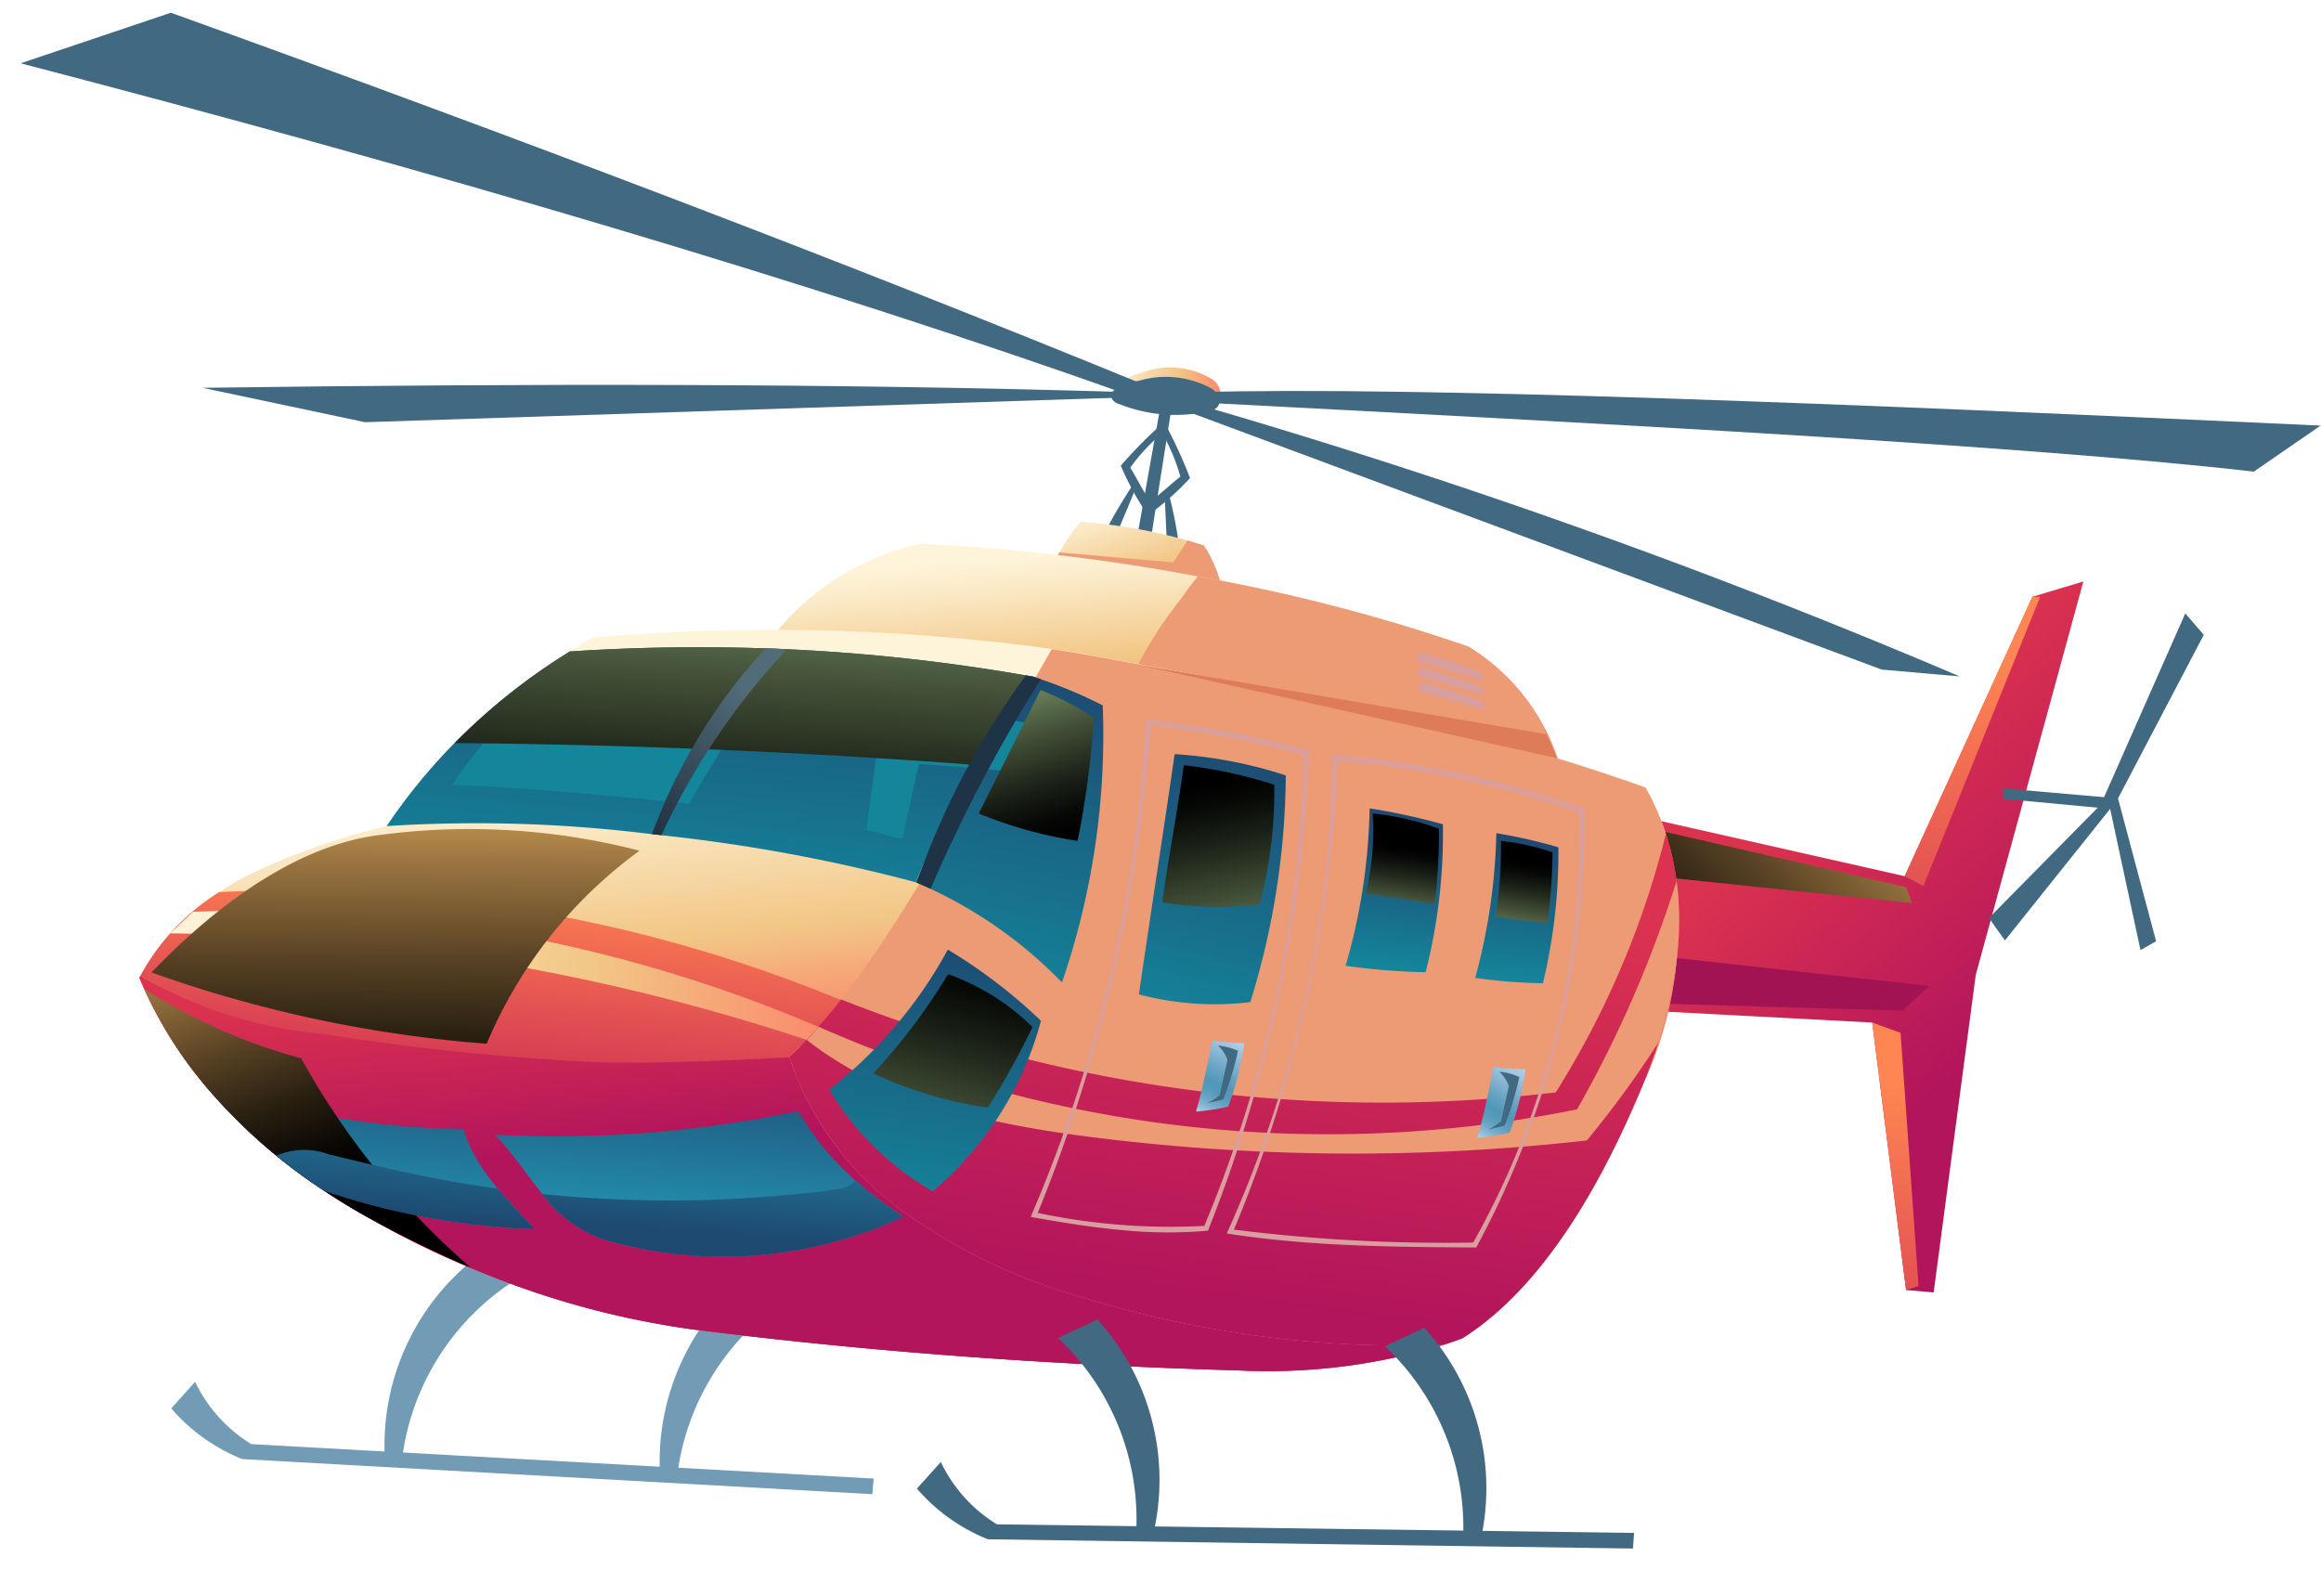 <svg xmlns="http://www.w3.org/2000/svg" xmlns:xlink="http://www.w3.org/1999/xlink" width="64.919" height="44.631" viewBox="0 0 64.919 44.631"><defs><style>.a{fill:#729bb5;}.b{fill:url(#a);}.c{fill:#a11353;}.aa,.ac,.ad,.ah,.ai,.d,.t,.v,.x{mix-blend-mode:screen;}.aa,.ac,.ad,.ah,.ai,.d,.t,.v,.x,.y{isolation:isolate;}.d{fill:url(#b);}.e{fill:url(#c);}.f{fill:#426982;}.g{fill:url(#d);}.h{fill:#ed9b74;}.i{fill:url(#e);}.j{fill:url(#f);}.k{fill:url(#g);}.l{fill:url(#h);}.m{fill:url(#i);}.n{fill:url(#j);}.o{fill:url(#k);}.p{fill:url(#l);}.q{fill:url(#m);}.r{fill:url(#n);}.s{fill:#14869c;}.t{fill:url(#o);}.u{fill:url(#p);}.v{fill:url(#q);}.w{fill:#1f3347;}.x{fill:url(#r);}.y{fill:#d99f9e;mix-blend-mode:multiply;}.z{fill:url(#s);}.aa{fill:url(#t);}.ab{fill:url(#u);}.ac{fill:url(#v);}.ad{fill:url(#w);}.ae{fill:url(#x);}.af{fill:url(#y);}.ag{fill:url(#z);}.ah{fill:url(#aa);}.ai{fill:url(#ab);}.aj{fill:#de7c59;}.ak{fill:url(#ac);}.al{fill:url(#ad);}.am{fill:url(#ae);}.an{fill:url(#af);}</style><linearGradient id="a" x1="0.496" y1="0.268" x2="0.77" y2="0.716" gradientUnits="objectBoundingBox"><stop offset="0" stop-color="#db324f"/><stop offset="1" stop-color="#b3155c"/></linearGradient><linearGradient id="b" x1="1.554" y1="0.259" x2="-0.697" y2="0.774" gradientUnits="objectBoundingBox"><stop offset="0" stop-color="#e3ac5f"/><stop offset="0.266" stop-color="#98733f"/><stop offset="0.525" stop-color="#574124"/><stop offset="0.741" stop-color="#271e10"/><stop offset="0.906" stop-color="#0a0804"/><stop offset="1"/></linearGradient><linearGradient id="c" x1="0.982" y1="0.71" x2="-0.02" y2="0.71" gradientUnits="objectBoundingBox"><stop offset="0" stop-color="#fa8c6e"/><stop offset="0.352" stop-color="#f2c785"/><stop offset="0.4" stop-color="#f3ca8c"/><stop offset="0.805" stop-color="#fae8c4"/><stop offset="1" stop-color="#fef4da"/></linearGradient><linearGradient id="d" x1="0.935" y1="0.919" x2="-0.098" y2="0.044" xlink:href="#c"/><linearGradient id="e" x1="0.637" y1="0.729" x2="0.178" y2="0.126" xlink:href="#c"/><linearGradient id="f" x1="0.543" y1="0.506" x2="0.412" y2="0.176" xlink:href="#c"/><linearGradient id="g" x1="0.501" y1="-0.081" x2="0.5" y2="0.57" gradientUnits="objectBoundingBox"><stop offset="0" stop-color="#ff8652"/><stop offset="1" stop-color="#c71e53"/></linearGradient><linearGradient id="h" x1="0.519" y1="0.143" x2="0.462" y2="0.929" xlink:href="#a"/><linearGradient id="i" x1="0.076" y1="0.062" x2="0.349" y2="0.424" xlink:href="#a"/><linearGradient id="j" x1="0.466" y1="1.225" x2="0.535" y2="-0.249" gradientUnits="objectBoundingBox"><stop offset="0" stop-color="#14869c"/><stop offset="1" stop-color="#1e4971"/></linearGradient><linearGradient id="k" x1="0.465" y1="1.109" x2="0.541" y2="-0.063" xlink:href="#j"/><linearGradient id="l" x1="0.47" y1="1.116" x2="0.523" y2="-0.063" xlink:href="#j"/><linearGradient id="m" x1="0.517" y1="1.308" x2="0.482" y2="-0.378" gradientUnits="objectBoundingBox"><stop offset="0" stop-color="#26afc9"/><stop offset="1" stop-color="#1e4971"/></linearGradient><linearGradient id="n" x1="0.522" y1="1.678" x2="0.48" y2="-0.582" xlink:href="#m"/><linearGradient id="o" x1="0.281" y1="-1.263" x2="0.663" y2="1.866" gradientUnits="objectBoundingBox"><stop offset="0" stop-color="#a1c489"/><stop offset="0.182" stop-color="#7c9769"/><stop offset="0.468" stop-color="#47563c"/><stop offset="0.71" stop-color="#20271b"/><stop offset="0.895" stop-color="#080a07"/><stop offset="1"/></linearGradient><linearGradient id="p" x1="0.622" y1="0.201" x2="0.24" y2="1.139" gradientUnits="objectBoundingBox"><stop offset="0" stop-color="#516b79"/><stop offset="1" stop-color="#1f2f3f"/></linearGradient><linearGradient id="q" x1="0.157" y1="2.27" x2="0.645" y2="-0.132" xlink:href="#o"/><linearGradient id="r" x1="0.254" y1="-0.36" x2="0.637" y2="1.01" xlink:href="#o"/><linearGradient id="s" x1="0.464" y1="1.139" x2="0.558" y2="-0.073" xlink:href="#j"/><linearGradient id="t" x1="0.768" y1="1.781" x2="0.391" y2="0.101" xlink:href="#o"/><linearGradient id="u" x1="0.509" y1="0.988" x2="0.533" y2="0.185" xlink:href="#j"/><linearGradient id="v" x1="0.443" y1="1.485" x2="0.507" y2="0.252" xlink:href="#o"/><linearGradient id="w" x1="0.454" y1="1.509" x2="0.503" y2="0.37" xlink:href="#o"/><linearGradient id="x" x1="0.641" y1="-0.045" x2="0.375" y2="1.07" gradientUnits="objectBoundingBox"><stop offset="0" stop-color="#b0cde8"/><stop offset="0.124" stop-color="#99c0dc"/><stop offset="0.437" stop-color="#65a2c2"/><stop offset="0.59" stop-color="#5197b8"/><stop offset="0.674" stop-color="#5499ba"/><stop offset="0.758" stop-color="#60a0c0"/><stop offset="0.843" stop-color="#74abca"/><stop offset="0.926" stop-color="#90bbd8"/><stop offset="1" stop-color="#b0cde8"/></linearGradient><linearGradient id="y" x1="0.641" y1="-0.045" x2="0.375" y2="1.07" xlink:href="#x"/><linearGradient id="z" x1="1" y1="0.5" x2="0" y2="0.5" xlink:href="#c"/><linearGradient id="aa" x1="0.383" y1="-0.23" x2="0.682" y2="1.443" xlink:href="#b"/><linearGradient id="ab" x1="-0.05" y1="-0.33" x2="0.599" y2="0.684" xlink:href="#b"/><linearGradient id="ac" x1="0.49" y1="-1.668" x2="0.502" y2="0.753" xlink:href="#m"/><linearGradient id="ad" x1="0.485" y1="-2.705" x2="0.502" y2="0.939" xlink:href="#m"/><linearGradient id="ae" x1="0.498" y1="0.223" x2="0.51" y2="1.773" xlink:href="#g"/><linearGradient id="af" x1="0.497" y1="0.222" x2="0.514" y2="1.774" xlink:href="#g"/></defs><g transform="matrix(0.996, 0.087, -0.087, 0.996, 0.729, 0)"><path class="a" d="M844.131,1528.39a6.669,6.669,0,0,1,2.085-5.822c.376.234.671.383,1.046.617a6.958,6.958,0,0,0-2.649,5.319l-.378-.1C844.272,1528.4,844.093,1528.39,844.131,1528.39Z" transform="translate(-830.585 -1488.645)"/><path class="a" d="M722.7,1524.99a6.67,6.67,0,0,1,2.085-5.822c.376.234.671.383,1.046.617a6.958,6.958,0,0,0-2.649,5.319l-.378-.1C722.839,1525,722.66,1524.99,722.7,1524.99Z" transform="translate(-701.446 -1485.46)"/><path class="a" d="M697.647,1589.339l-17.43.555a4.139,4.139,0,0,1-1.717-1.6l-.6.8a5.157,5.157,0,0,0,2.1,1.239l17.649-.555Z" transform="translate(-670.425 -1550.197)"/><path class="b" d="M192.81,1164.407l-2.041,11.225-.4,8.953h-.775L188,1177.213l-6.3.217-.692-5.4,7.543,1.025,2.879-8.1Z" transform="translate(-134.058 -1153.21)"/><path class="c" d="M233.47,1345.271l7.446.17-.68.753-6.972.406Z" transform="translate(-185.48 -1322.597)"/><path class="d" d="M251.091,1290.932l.194.431-6.972-.12-.328-1.3Z" transform="translate(-196.53 -1270.785)"/><path class="e" d="M569.991,1105.595a.562.562,0,0,1,.2.265.382.382,0,0,1-.019.3.422.422,0,0,1-.165.152,3.617,3.617,0,0,1-2.57.119.359.359,0,0,1-.213-.111c-.282-.361.547-.682.733-.757A2.258,2.258,0,0,1,569.991,1105.595Z" transform="translate(-535.966 -1097.889)"/><path class="f" d="M231.842,1117.972a187.909,187.909,0,0,1,22.785,5.893H252.44l-20.743-5.712Z" transform="translate(-199.091 -1109.722)"/><path class="f" d="M82.915,1088.65c6.163-.712,18.27-1.273,31.449-1.81l-1.749,1.445c-6.428-.172-18.142.24-29.815.648Z" transform="translate(-49.38 -1080.565)"/><path class="f" d="M633.1,995.949c-8.638-2.691-18.04-5.356-28.038-8L601,989.724c11.7,1.986,22.5,4.147,31.865,6.591Z" transform="translate(-600.996 -987.947)"/><path class="f" d="M630.464,1117.972c-7.965.449-16.671,1.212-25.741,2.128l4.613.563,21.391-2.573Z" transform="translate(-598.861 -1109.722)"/><path class="f" d="M570.13,1109.85a.521.521,0,0,1,.205.226.271.271,0,0,1-.013.254.38.38,0,0,1-.161.124,4.245,4.245,0,0,1-2.562.05.4.4,0,0,1-.214-.1c-.288-.307.533-.56.717-.619A2.653,2.653,0,0,1,570.13,1109.85Z" transform="translate(-536.122 -1101.897)"/><path class="f" d="M588.292,1115.364l-.3,4.337H587.6l.388-4.337Z" transform="translate(-555.341 -1107.279)"/><path class="f" d="M577.292,1132.947a7.877,7.877,0,0,0,1.2-1.237,13.028,13.028,0,0,0-.833-1.461c-.028.092-.013.2-.041.294a5.283,5.283,0,0,1,.6,1.147c-.215.208-.429.438-.644.646a1.23,1.23,0,0,0-.227.267A.436.436,0,0,0,577.292,1132.947Z" transform="translate(-544.888 -1121.219)"/><path class="f" d="M592.232,1132.787a7.876,7.876,0,0,1-.97-1.427,13.056,13.056,0,0,1,1.074-1.294c.012.1-.023.2-.011.3a5.28,5.28,0,0,0-.794,1.025c.175.243.346.506.522.748a1.229,1.229,0,0,1,.177.3A.436.436,0,0,1,592.232,1132.787Z" transform="translate(-559.618 -1121.048)"/><path class="f" d="M580.369,1161.673c-.045-.4-.1-.736-.147-1.131.061-.043.026-.124.087-.167a11.916,11.916,0,0,1,.383,1.281C580.546,1161.653,580.515,1161.676,580.369,1161.673Z" transform="translate(-547.272 -1149.434)"/><path class="f" d="M601.624,1159.661c.129-.433.258-.8.387-1.236-.05-.059,0-.143-.049-.2a15.03,15.03,0,0,0-.651,1.358C601.455,1159.606,601.481,1159.637,601.624,1159.661Z" transform="translate(-569.93 -1147.419)"/><path class="g" d="M558.106,1178.063a31.774,31.774,0,0,0,4.881.385,3.583,3.583,0,0,0-.671-1.4c-.154-.034-.311-.068-.465-.1a15.141,15.141,0,0,0-3.032-.26,6.056,6.056,0,0,0-.511.9C558.237,1177.746,558.172,1177.9,558.106,1178.063Z" transform="translate(-528.164 -1164.713)"/><path class="h" d="M558.106,1181.906a31.759,31.759,0,0,0,4.881.385,3.582,3.582,0,0,0-.671-1.4c-.154-.034-.311-.069-.465-.1l-.345.645h-3.2C558.237,1181.589,558.172,1181.746,558.106,1181.906Z" transform="translate(-528.164 -1168.556)"/><path class="i" d="M402,1194.649l9.92.871,12.469,1.093a5.861,5.861,0,0,0-2.946-3.408,49.315,49.315,0,0,0-7.716-1.3,55.047,55.047,0,0,0-7.827-.231A7.19,7.19,0,0,0,402,1194.649Z" transform="translate(-379.664 -1178.693)"/><path class="h" d="M402,1199.708l12.469,1.093a5.861,5.861,0,0,0-2.946-3.408,49.329,49.329,0,0,0-7.716-1.3c-.194.263-.368.591-.482.762a10.941,10.941,0,0,0-1.262,2.646C402.044,1199.568,402.024,1199.636,402,1199.708Z" transform="translate(-369.744 -1182.881)"/><path class="j" d="M345.043,1243.834a11.619,11.619,0,0,0,2.112,2.863,15.321,15.321,0,0,0,3.571,2.632c.437.24.885.46,1.336.659a25.586,25.586,0,0,0,9.232,2.3c5.118.2,10.248.114,15.363-.186a16.229,16.229,0,0,0,6.132-1.436c2.232-1.7,3.588-4.892,4.413-7.5a10.3,10.3,0,0,0,.034-7.059,6.993,6.993,0,0,0-.682-1.245c-5.144-1.33-9.323-1.718-15.689-2.321-.391-.037-.791-.069-1.193-.091a57.926,57.926,0,0,0-12.814.8,17,17,0,0,0-5.292,5.757,19.12,19.12,0,0,0-3.737,1.7,8.258,8.258,0,0,0-.765.548,6.288,6.288,0,0,0-2,2.54Z" transform="translate(-339.505 -1216.863)"/><g transform="translate(5.538 24.003)"><path class="k" d="M432.737,1369.149a6.288,6.288,0,0,1,2-2.541,40.488,40.488,0,0,1,17.564,1.487l.022.006a11.852,11.852,0,0,1-1.3,1.709,8.637,8.637,0,0,0,3.454,3.983,16.262,16.262,0,0,0,5.382,2.026,30.524,30.524,0,0,0,10.1.426,16.881,16.881,0,0,1-5.627,1.21c-5.115.3-10.245.388-15.363.186a25.584,25.584,0,0,1-9.232-2.3c-.451-.2-.9-.42-1.336-.659a15.327,15.327,0,0,1-3.571-2.632,11.617,11.617,0,0,1-2.112-2.863Z" transform="translate(-432.72 -1366.22)"/></g><path class="h" d="M353.871,1251.664a16.267,16.267,0,0,1-5.382-2.026,8.637,8.637,0,0,1-3.454-3.983c2.45-2.569,5.085-9.382,6.326-12,.4.023.8.054,1.193.091,6.366.6,10.545.99,15.689,2.321,1.7,2.469,1.513,5.566.648,8.3-.825,2.6-2.181,5.8-4.413,7.5-.165.081-.335.153-.5.226A30.523,30.523,0,0,1,353.871,1251.664Z" transform="translate(-321.194 -1218.061)"/><path class="l" d="M345.1,1299.752a8.648,8.648,0,0,0,3.454,3.982,16.312,16.312,0,0,0,5.381,2.027,30.485,30.485,0,0,0,10.1.425c.171-.071.34-.146.505-.225,2.232-1.7,3.588-4.893,4.413-7.5.051-.157.1-.317.143-.477.014-.054.029-.109.043-.16.028-.108.057-.217.086-.328l.043-.188a.811.811,0,0,0,.017-.08c.02-.074.034-.149.051-.225s.028-.131.04-.2c.02-.1.037-.206.054-.308.011-.066.023-.128.034-.194.017-.12.034-.243.049-.365l.017-.134q.026-.24.043-.479c.006-.066.006-.131.011-.2,0-.1.009-.2.011-.3v-.223c0-.091,0-.183,0-.274s-.006-.154-.009-.228c-.006-.091-.011-.18-.017-.271-.009-.074-.014-.148-.02-.223-.011-.1-.026-.2-.04-.3-.009-.063-.014-.129-.026-.191-.023-.143-.051-.288-.086-.428a.12.12,0,0,0-.006-.031c-.014-.066-.031-.131-.049-.2-.026-.094-.048-.186-.074-.28l-.069-.211c-.029-.089-.057-.174-.088-.26s-.054-.14-.083-.211c-.011-.031-.029-.063-.04-.094a24.837,24.837,0,0,1-2.441,7.479,41.164,41.164,0,0,1-20.145-.851q-.278.428-.557.8c-.1.137-.2.268-.3.391C345.394,1299.424,345.245,1299.595,345.1,1299.752Z" transform="translate(-321.255 -1272.158)"/><path class="h" d="M345.1,1318.2c2.335,1.519,5.244,1.887,8.033,2.007a58.221,58.221,0,0,0,13.95-1.108,28.053,28.053,0,0,0,1.756-2.906c.02-.074.034-.148.051-.225s.028-.131.04-.2c.02-.1.037-.206.054-.308.011-.066.023-.128.034-.194.017-.12.034-.243.049-.365l.017-.134q.026-.24.043-.479c.006-.066.006-.131.011-.2,0-.1.009-.2.011-.3v-.223c0-.091,0-.183,0-.274s-.006-.154-.009-.228c-.006-.091-.011-.18-.017-.271-.009-.074-.014-.148-.02-.223-.011-.1-.026-.2-.04-.3-.009-.063-.014-.129-.026-.191-.023-.143-.051-.288-.086-.428a32.713,32.713,0,0,1-2.218,6.608,35.241,35.241,0,0,1-21.255-.428c-.031-.011-.057-.023-.077-.031C345.3,1317.944,345.2,1318.075,345.1,1318.2Z" transform="translate(-320.807 -1291.117)"/><path class="m" d="M432.73,1412.422q.077.15.163.3a11.75,11.75,0,0,0,1.95,2.563,15.325,15.325,0,0,0,3.571,2.632c.437.24.885.459,1.336.659a30.505,30.505,0,0,0,2.92,1.119,23.59,23.59,0,0,0,6.311,1.179c5.118.2,10.248.114,15.363-.186a16.855,16.855,0,0,0,5.626-1.21,30.492,30.492,0,0,1-10.1-.425,16.312,16.312,0,0,1-5.381-2.027,8.648,8.648,0,0,1-3.454-3.982.063.063,0,0,0-.011.014s-3.6.534-5.572.614a70.686,70.686,0,0,1-7.422-.128,12.713,12.713,0,0,1-5.281-1.162Z" transform="translate(-427.192 -1385.45)"/><path class="n" d="M638.676,1249.1a39.528,39.528,0,0,1,7.413-.42c.089,0,.177,0,.266.006a47.051,47.051,0,0,1,7.2.691c.043-.134.089-.268.134-.4,0,0,0-.006,0-.008.22-.634.468-1.273.739-1.9.106-.254.22-.508.334-.756l.163-.351q.184-.39.377-.771c.063-.126.128-.248.191-.371s.131-.248.2-.368.134-.243.2-.365c.14-.254.283-.5.425-.725l-.2-.017a52.923,52.923,0,0,0-6.723-.148c-.2.009-.4.017-.6.029a54.487,54.487,0,0,0-5.441.562,17.2,17.2,0,0,0-2.992,2.835A16.169,16.169,0,0,0,638.676,1249.1Z" transform="translate(-626.615 -1226.956)"/><path class="o" d="M604.265,1252.179c.234-.674.488-1.342.768-2,.109-.254.22-.505.334-.757q.257-.565.54-1.122l.191-.371c.066-.123.131-.245.2-.368s.134-.243.2-.365c.137-.243.28-.485.425-.725.074.017.151.037.226.057a13.212,13.212,0,0,1,1.79.577,21.32,21.32,0,0,1-.462,7.821,12.486,12.486,0,0,0-3.891-2.289c-.134-.049-.268-.1-.405-.14l-.026-.009C604.191,1252.388,604.228,1252.282,604.265,1252.179Z" transform="translate(-577.215 -1230.069)"/><path class="p" d="M624.952,1369.645a14.661,14.661,0,0,1,2.769,1.758,9.44,9.44,0,0,1-2.6,5.015,7.979,7.979,0,0,1-3.131-2.583A12.624,12.624,0,0,0,624.952,1369.645Z" transform="translate(-596.951 -1345.425)"/><path class="q" d="M674.754,1447.7c.591.52,1.013,1.068,1.467,1.536a3.559,3.559,0,0,0,1.893,1.133c.009,0,.017,0,.026.006a11.924,11.924,0,0,0,8.207-1.393,10.108,10.108,0,0,1-1.444-.891c-.217-.163-.428-.334-.628-.514a7.227,7.227,0,0,1-1.119-1.276A32.765,32.765,0,0,1,674.754,1447.7Z" transform="translate(-658.925 -1417.217)"/><path class="r" d="M836.254,1458.132a14.436,14.436,0,0,0,2.141,1.761q.2.137.4.265c.334.214.679.417,1.028.605a20.679,20.679,0,0,0,5.952.551c-.374-.337-.771-.677-1.13-1.042a6.051,6.051,0,0,1-.448-.491,4.06,4.06,0,0,1-.651-1.073A25.418,25.418,0,0,1,836.254,1458.132Z" transform="translate(-828.604 -1428.297)"/><path class="s" d="M635.93,1261.334a14.7,14.7,0,0,0-2.459,3.251c2.22-.107,4.429-.072,6.651-.054.333-.744.7-1.4,1.037-2.142a18.58,18.58,0,0,1,4.081-.091c-.027.85-.084,1.694-.111,2.544.34.023.667.127,1.007.15.123-.692.182-1.431.3-2.123,1.081-.024,2.122,0,3.2-.025a2.589,2.589,0,0,0-.019-1.352A73.564,73.564,0,0,0,635.93,1261.334Z" transform="translate(-619.685 -1243.754)"/><path class="t" d="M638.676,1246.621q7.266-.574,14.561-.659.184-.39.377-.771c.063-.126.128-.248.191-.371s.131-.248.2-.368.134-.243.2-.365c.14-.254.283-.5.425-.725l-.2-.017a52.923,52.923,0,0,0-6.723-.148c-.2.009-.4.017-.6.029a54.487,54.487,0,0,0-5.441.562A17.2,17.2,0,0,0,638.676,1246.621Z" transform="translate(-624.922 -1226.956)"/><path class="u" d="M747.812,1249.35c.089,0,.177,0,.266.006a19.907,19.907,0,0,1,3.046-5.492c-.2.009-.4.017-.6.029A15.594,15.594,0,0,0,747.812,1249.35Z" transform="translate(-728.338 -1227.625)"/><path class="v" d="M627.277,1380.4a16.9,16.9,0,0,1-1.843,2.949,11.3,11.3,0,0,0,3.277.672,23.666,23.666,0,0,0,1.048-2.354A6.435,6.435,0,0,0,627.277,1380.4Z" transform="translate(-599.209 -1355.495)"/><path class="w" d="M635.122,1252.246c.137.043.271.091.405.14a42.836,42.836,0,0,1,2.563-6.109c-.074-.02-.151-.04-.226-.057l-.2-.017a22.144,22.144,0,0,0-2.429,5.623s0,.006,0,.008c-.009.029-.017.06-.026.091C635.176,1252.032,635.148,1252.14,635.122,1252.246Z" transform="translate(-608.155 -1229.816)"/><path class="x" d="M610.276,1255.679a11.906,11.906,0,0,0,2.82.524,25.019,25.019,0,0,0,.151-3.473,7.938,7.938,0,0,0-1.55-.641C611.236,1253.257,610.736,1254.511,610.276,1255.679Z" transform="translate(-581.743 -1235.328)"/><path class="y" d="M389.5,1282.881a33.345,33.345,0,0,0,1.765-13.439l0-.076h.076a27.559,27.559,0,0,1,7.029.882l.046.014,0,.048a25.19,25.19,0,0,1-1.941,12.4l-.025.04-.043,0c-1.731.139-3.391.272-5.071.272-.587,0-1.176-.016-1.772-.054l-.091-.006Zm6.861-.265a23.217,23.217,0,0,0,1.918-12.243,27.389,27.389,0,0,0-6.868-.862,37.961,37.961,0,0,1-1.748,13.326A47.193,47.193,0,0,0,396.358,1282.616Z" transform="translate(-353.006 -1251.51)"/><path class="y" d="M516.461,1275.244a12.74,12.74,0,0,0,2.284-.186l.046-.009.01-.046a40.319,40.319,0,0,0,1.635-13.515v-.059l-.058-.012a32.487,32.487,0,0,0-4.451-.457l-.113-.006v.075a40.247,40.247,0,0,1-1.975,13.988l-.022.082.084.008C514.739,1275.182,515.6,1275.244,516.461,1275.244Zm2.212-.318a18,18,0,0,1-4.674.045,44.15,44.15,0,0,0,1.958-13.867,32.581,32.581,0,0,1,4.336.441A36.033,36.033,0,0,1,518.673,1274.927Z" transform="translate(-482.851 -1243.631)"/><path class="z" d="M522.869,1281.883c.129-2.243.284-4.54.412-6.784a12.567,12.567,0,0,1,3.149.323,21.765,21.765,0,0,1-.437,6.405A8.345,8.345,0,0,1,522.869,1281.883Z" transform="translate(-489.434 -1256.879)"/><path class="aa" d="M527.57,1283.473a9.525,9.525,0,0,0,2.718-.183,12.388,12.388,0,0,0,.118-3.368,13.063,13.063,0,0,0-2.569-.325C527.775,1280.86,527.633,1282.21,527.57,1283.473Z" transform="translate(-493.708 -1261.091)"/><path class="ab" d="M403.776,1295.9a14.689,14.689,0,0,0,1.9-.015,15.56,15.56,0,0,0,.1-3.826,14.133,14.133,0,0,0-1.762-.242A16.685,16.685,0,0,1,403.776,1295.9Zm-3.354-4.466a18,18,0,0,1,2.079.264,15.641,15.641,0,0,1-.121,4.166,18.764,18.764,0,0,1-2.246.015A16.779,16.779,0,0,0,400.421,1291.433Z" transform="translate(-361.008 -1272.176)"/><path class="ac" d="M402.9,1300.668a12.4,12.4,0,0,1,.034,2.131c.49.016.97.04,1.46.056a14.779,14.779,0,0,0-.031-1.993A6.707,6.707,0,0,0,402.9,1300.668Z" transform="translate(-359.748 -1280.825)"/><path class="ad" d="M455.342,1293.848a15.625,15.625,0,0,1,.061,2.105l-1.944-.119a7.381,7.381,0,0,0,0-2.25A7.394,7.394,0,0,1,455.342,1293.848Z" transform="translate(-413.948 -1274.191)"/><path class="ae" d="M531.736,1401.367c.137-.676.2-1.339.281-2.024a5.829,5.829,0,0,0,.9,0,9.151,9.151,0,0,1-.293,1.807A5.7,5.7,0,0,1,531.736,1401.367Z" transform="translate(-496.424 -1373.238)"/><path class="f" d="M534.495,1401.419l-.01-.007a1.725,1.725,0,0,1,.571.1,8.581,8.581,0,0,1-.291,1.388c-.148.051-.3.1-.451.15a1.476,1.476,0,0,0,.343-.263c.042-.32.087-.674.129-.994A.982.982,0,0,0,534.495,1401.419Z" transform="translate(-498.723 -1375.176)"/><g transform="translate(43.216 26.15)"><path class="af" d="M407.182,1402.078c.137-.676.2-1.339.281-2.024a5.829,5.829,0,0,0,.9,0,9.145,9.145,0,0,1-.293,1.807A5.687,5.687,0,0,1,407.182,1402.078Z" transform="translate(-407.182 -1400.053)"/><path class="f" d="M409.94,1402.13l-.01-.007a1.729,1.729,0,0,1,.572.1,8.589,8.589,0,0,1-.291,1.388c-.148.051-.3.1-.451.15a1.474,1.474,0,0,0,.343-.263c.042-.32.087-.674.13-.994A.984.984,0,0,0,409.94,1402.13Z" transform="translate(-409.48 -1401.992)"/></g><path class="ag" d="M737.68,1379.33a40.473,40.473,0,0,0-17.719-1.684l-.58.655a58.788,58.788,0,0,1,18,1.42Z" transform="translate(-713.091 -1352.641)"/><path class="ah" d="M804.816,1338.765c1.5-1.861,3.585-3.819,5.915-4.361a19.024,19.024,0,0,1,7.391-.219,12.809,12.809,0,0,0-3.79,5.751A36,36,0,0,1,804.816,1338.765Z" transform="translate(-798.954 -1311.97)"/><path class="ai" d="M862.976,1417.735a11.745,11.745,0,0,0,1.95,2.563,15.324,15.324,0,0,0,3.571,2.632c.437.24.885.46,1.336.659a30.526,30.526,0,0,0,2.92,1.119,21.483,21.483,0,0,1-5.235-5.421A15.653,15.653,0,0,1,862.976,1417.735Z" transform="translate(-857.275 -1390.464)"/><path class="aj" d="M416.7,1238.242l-11.513-.938,11.879,1.585Z" transform="translate(-372.539 -1221.481)"/><path class="ak" d="M675.011,1475.655l-.257,0a3.558,3.558,0,0,0,1.893,1.133c.009,0,.017,0,.026.006a11.926,11.926,0,0,0,8.207-1.393,10.13,10.13,0,0,1-1.444-.891.39.39,0,0,1-.063.091.786.786,0,0,1-.394.191c-.514.137-1.051.226-1.573.32A35.071,35.071,0,0,1,675.011,1475.655Z" transform="translate(-657.458 -1443.633)"/><path class="al" d="M836.254,1482.618q.2.137.4.266c.334.214.679.417,1.028.605a20.666,20.666,0,0,0,5.952.551c-.374-.337-.771-.677-1.13-1.042q-1.053-.051-2.1-.168c-.9-.1-1.8-.24-2.7-.377A1.977,1.977,0,0,0,836.254,1482.618Z" transform="translate(-826.463 -1451.022)"/><path class="y" d="M440.982,1221.284c.649.124,1.257.251,1.906.375a.363.363,0,0,0-.094-.225,16.483,16.483,0,0,0-1.739-.394C441.022,1221.149,441.015,1221.175,440.982,1221.284Z" transform="translate(-400.633 -1206.25)"/><path class="y" d="M440.024,1227.738c.649.124,1.257.251,1.906.375a.365.365,0,0,0-.094-.225,16.419,16.419,0,0,0-1.739-.394C440.064,1227.6,440.057,1227.629,440.024,1227.738Z" transform="translate(-399.614 -1212.294)"/><path class="y" d="M439.067,1234.191c.649.124,1.257.251,1.906.375a.364.364,0,0,0-.094-.225,16.481,16.481,0,0,0-1.739-.394C439.107,1234.056,439.1,1234.082,439.067,1234.191Z" transform="translate(-398.597 -1218.338)"/><path class="am" d="M202.478,1172.768l-2.551,8.346-.547-.231,2.879-8.1Z" transform="translate(-144.892 -1161.04)"/><path class="an" d="M226.372,1366.22l.814.217,1.118,7.013-.338.142Z" transform="translate(-172.43 -1342.217)"/><path class="f" d="M131.359,1175.072l-1.992,4.767,1.409,3.887-.413.286-1.19-3.863-2.612,3.923-.5-.586,2.842-3.435,1.889-5.532Z" transform="translate(-69.121 -1162.681)"/><path class="f" d="M163.46,1258.346h-2.94v.291l3.012.019Z" transform="translate(-103.481 -1241.188)"/><path class="f" d="M411.141,1523.25a6.669,6.669,0,0,0-2.085-5.822c-.376.234-.671.383-1.046.617a6.959,6.959,0,0,1,2.649,5.319l.378-.1C411,1523.261,411.179,1523.25,411.141,1523.25Z" transform="translate(-366.858 -1483.831)"/><path class="f" d="M555,1532.151a6.669,6.669,0,0,0-2.085-5.822c-.376.234-.671.383-1.046.617a6.958,6.958,0,0,1,2.65,5.319l.378-.1C554.86,1532.162,555.039,1532.151,555,1532.151Z" transform="translate(-519.847 -1492.167)"/><path class="f" d="M361.9,1595.188l-17.779,1.312a4.137,4.137,0,0,1-1.717-1.6l-.6.8a5.16,5.16,0,0,0,2.1,1.239l18-1.312Z" transform="translate(-313.352 -1556.383)"/></g></svg>